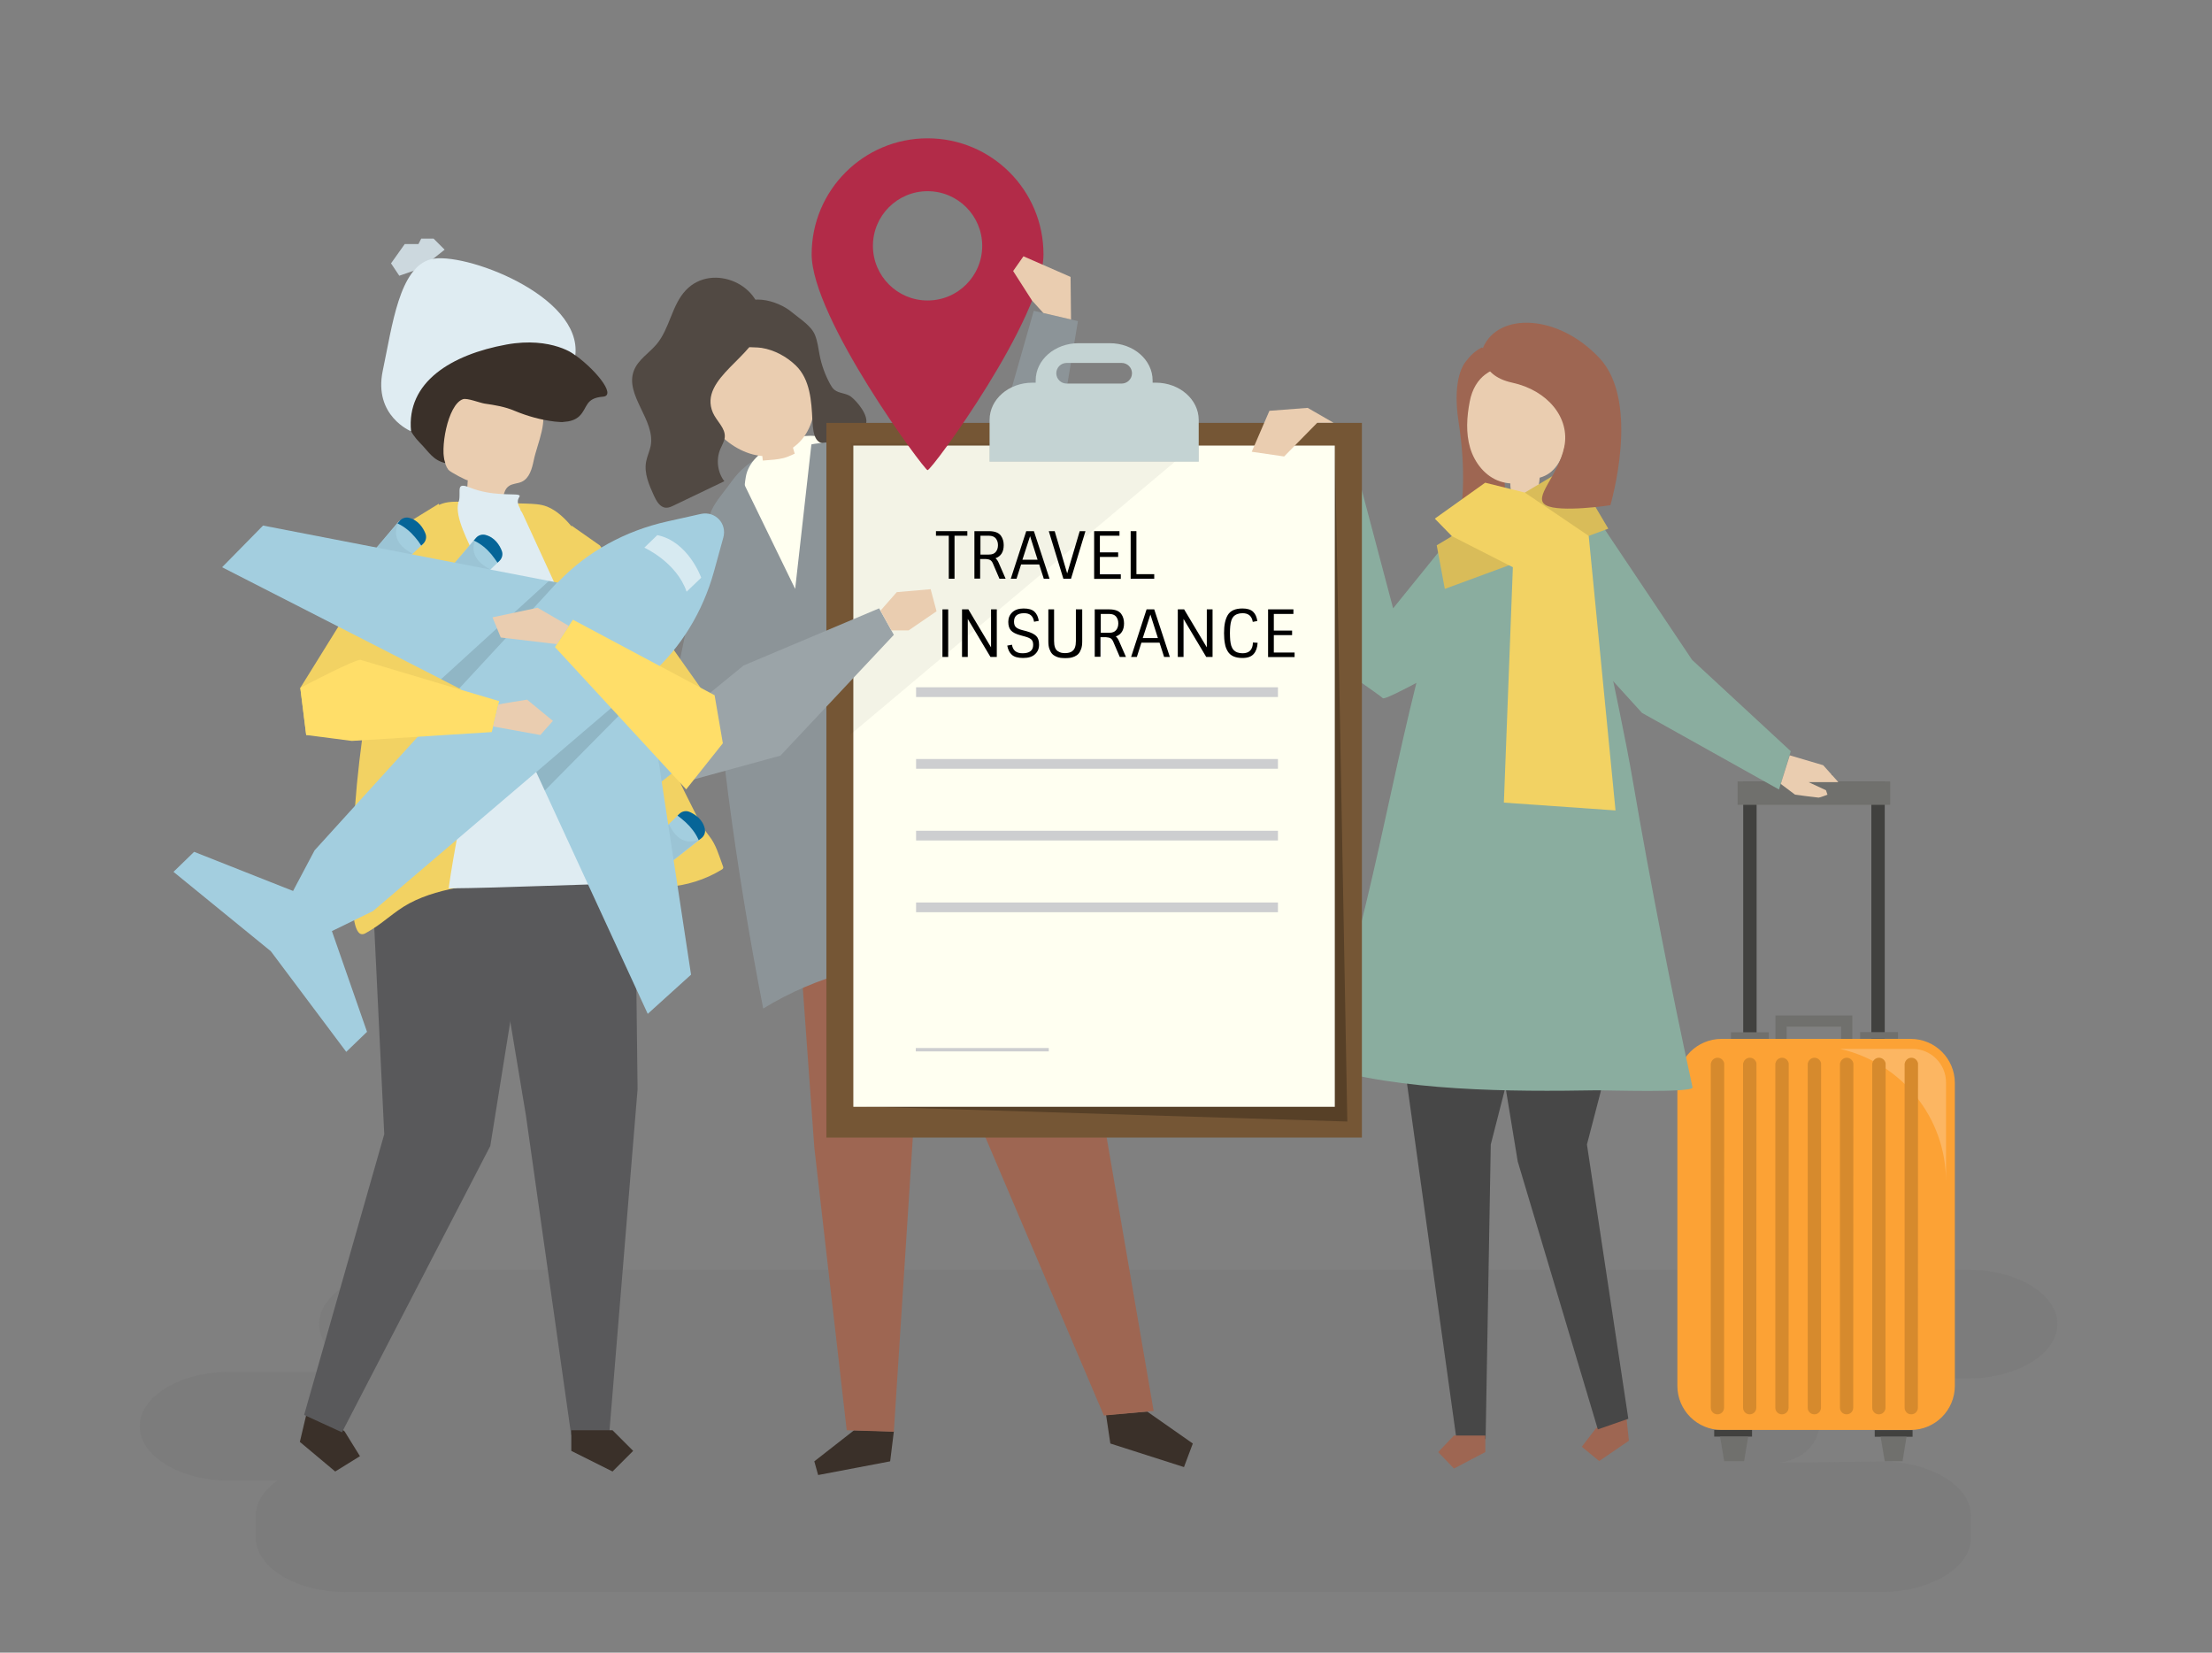 <?xml version="1.0" encoding="utf-8"?>
<!-- Generator: Adobe Illustrator 24.1.1, SVG Export Plug-In . SVG Version: 6.00 Build 0)  -->
<svg version="1.1" id="Layer_1" xmlns="http://www.w3.org/2000/svg" xmlns:xlink="http://www.w3.org/1999/xlink" x="0px" y="0px"
	 viewBox="0 0 1501.9 1122" style="enable-background:new 0 0 1501.9 1122;" xml:space="preserve">
<rect x="0" y="0" width="1501.9" height="1122" fill="#808080" stroke="none"/>
<style type="text/css">
	.st0{display:none;}
	.st1{display:inline;}
	.st2{fill:#FFFFFF;}
	.st3{opacity:0.12;fill:#606060;enable-background:new    ;}
	.st4{fill:#41413F;}
	.st5{fill:#FCA235;}
	.st6{fill:#70706D;}
	.st7{fill:#FCB662;}
	.st8{fill:#D68A2D;}
	.st9{fill:#8AAD9F;}
	.st10{fill:#EACDB0;}
	.st11{fill:#3A3029;}
	.st12{fill:#9E6652;}
	.st13{fill:#8C9498;}
	.st14{fill:#FFFFF0;}
	.st15{fill:#514943;}
	.st16{fill:#474747;}
	.st17{fill:#D9BC59;}
	.st18{fill:#F2D263;}
	.st19{fill:#755635;}
	.st20{opacity:0.26;}
	.st21{fill:#FFFFF1;}
	.st22{fill:#CDCED0;}
	.st23{opacity:5.000000e-02;}
	.st24{opacity:0.12;}
	.st25{fill:#C4D3D3;}
	.st26{fill:#B22B48;}
	.st27{fill:#9BA4A8;}
	.st28{fill:none;}
	.st29{fill:#59595B;}
	.st30{fill:#DFECF2;}
	.st31{fill:#A3CEDF;}
	.st32{fill:#066598;}
	.st33{opacity:0.57;}
	.st34{fill:#FFDE69;}
	.st35{fill:#CCD8DE;}
</style>
<g id="background" class="st0">
	<g class="st1">
		<rect x="-0.1" class="st2" width="1502" height="1122"/>
	</g>
</g>
<g id="shadow">
	<path class="st3" d="M1336,862H277.6c-33.5,0-60.9,16.6-60.9,36.9l0,0c0,14,13.1,26.3,32.3,32.5h-93.2c-33.5,0-60.9,16.6-60.9,36.9
		l0,0c0,20.3,27.4,36.9,60.9,36.9h32.5c-9.1,6.4-14.6,14.8-14.6,23.9v14.8c0,20.3,27.4,36.9,60.9,36.9h1042.7
		c33.5,0,60.9-16.6,60.9-36.9v-14.8c0-20.3-27.4-36.9-60.9-36.9l-70.9,0.8c5.4,0,14.2-2.6,20.1-7.8c10.3-9.1,10.8-22.9,5.7-34.4
		c-3.3-7.4-8.5-13.3-21.5-15.5l125.3,0.5c33.5,0,60.9-16.6,60.9-36.9l0,0C1396.9,878.6,1369.5,862,1336,862z"/>
</g>
<g id="object">
	<g>
		<g>
			<g>
				<polygon class="st4" points="1279.7,724.2 1270.6,724.2 1270.6,539.6 1192.7,539.6 1192.7,724.2 1183.6,724.2 1183.6,530.5 
					1279.7,530.5 				"/>
			</g>
			<g>
				<path class="st5" d="M1297.3,970.8h-128.4c-16.6,0-30-13.4-30-30V735.3c0-16.6,13.4-30,30-30h128.4c16.6,0,30,13.4,30,30v205.5
					C1327.3,957.4,1313.9,970.8,1297.3,970.8z"/>
			</g>
			<g>
				<rect x="1163.9" y="970.8" class="st4" width="25.7" height="4.5"/>
			</g>
			<g>
				<rect x="1175.3" y="700.8" class="st6" width="25.7" height="4.5"/>
			</g>
			<g>
				<rect x="1218.4" y="526" class="st4" width="25.7" height="4.5"/>
			</g>
			<g>
				<g>
					<polygon class="st6" points="1167.9,975.4 1170.7,992 1176.8,992 1184.2,992 1187,975.4 					"/>
				</g>
			</g>
			<g>
				<rect x="1272.9" y="970.9" class="st4" width="25.7" height="4.5"/>
			</g>
			<g>
				<rect x="1263" y="700.7" class="st6" width="25.7" height="4.5"/>
			</g>
			<g>
				<g>
					<polygon class="st6" points="1294.5,975.4 1291.8,992 1285.7,992 1279.7,992 1276.9,975.4 					"/>
				</g>
			</g>
			<g>
				<rect x="1179.8" y="530.5" class="st6" width="103.6" height="15.9"/>
			</g>
			<g>
				<g>
					<polygon class="st6" points="1205.5,689.4 1205.5,705.3 1213.1,705.3 1213.1,697 1250.1,697 1250.1,705.3 1257.7,705.3 
						1257.7,689.4 					"/>
				</g>
			</g>
			<g>
				<path class="st7" d="M1298.6,712.1h-49.2c41.1,9.3,71.9,46.1,71.9,90v-67.3C1321.3,722.3,1311.1,712.1,1298.6,712.1z"/>
			</g>
			<g>
				<path class="st8" d="M1170.7,721.9c-0.4-2.1-2.2-3.8-4.5-3.8c-2.2,0-4.1,1.6-4.5,3.8h-0.1v233.8c0,2.5,2,4.5,4.5,4.5
					s4.5-2,4.5-4.5L1170.7,721.9L1170.7,721.9z"/>
			</g>
			<g>
				<path class="st8" d="M1192.6,721.9c-0.4-2.1-2.2-3.8-4.5-3.8c-2.2,0-4.1,1.6-4.5,3.8h-0.1v233.8c0,2.5,2,4.5,4.5,4.5
					s4.5-2,4.5-4.5L1192.6,721.9L1192.6,721.9z"/>
			</g>
			<g>
				<path class="st8" d="M1214.5,721.9c-0.4-2.1-2.2-3.8-4.5-3.8s-4.1,1.6-4.5,3.8h-0.1v233.8c0,2.5,2,4.5,4.5,4.5s4.5-2,4.5-4.5
					L1214.5,721.9L1214.5,721.9z"/>
			</g>
			<g>
				<path class="st8" d="M1236.5,721.9c-0.4-2.1-2.2-3.8-4.5-3.8c-2.2,0-4.1,1.6-4.5,3.8h-0.1v233.8c0,2.5,2,4.5,4.5,4.5
					s4.5-2,4.5-4.5L1236.5,721.9L1236.5,721.9z"/>
			</g>
			<g>
				<path class="st8" d="M1258.4,721.9c-0.4-2.1-2.2-3.8-4.5-3.8c-2.2,0-4.1,1.6-4.5,3.8h-0.1v233.8c0,2.5,2,4.5,4.5,4.5
					s4.5-2,4.5-4.5L1258.4,721.9L1258.4,721.9z"/>
			</g>
			<g>
				<path class="st8" d="M1280.3,721.9c-0.4-2.1-2.2-3.8-4.5-3.8c-2.2,0-4.1,1.6-4.5,3.8h-0.1v233.8c0,2.5,2,4.5,4.5,4.5
					s4.5-2,4.5-4.5L1280.3,721.9L1280.3,721.9z"/>
			</g>
			<g>
				<path class="st8" d="M1302.3,721.9c-0.4-2.1-2.2-3.8-4.5-3.8c-2.2,0-4.1,1.6-4.5,3.8h-0.1v233.8c0,2.5,2,4.5,4.5,4.5
					s4.5-2,4.5-4.5L1302.3,721.9L1302.3,721.9z"/>
			</g>
		</g>
		<g>
			<polygon class="st9" points="1073.9,336 1148.9,448 1215.9,510 1207.9,536 1114.9,484 1064.9,429 1054.9,341 			"/>
		</g>
		<g>
			<path class="st10" d="M1215.2,512.8l22.7,6.7l10.3,11.5H1228l11.8,5.5l1,3c0,0-5,2-6,2s-16-2-16-2l-9.7-7.3L1215.2,512.8z"/>
		</g>
		<g>
			<g>
				<polygon class="st11" points="579.9,971 552.9,992.1 555.5,1001.4 604.4,992.1 606.9,971.8 				"/>
			</g>
			<g>
				<polygon class="st11" points="778.9,958.3 809.9,980 803.9,996 753.9,980 751,960.6 				"/>
			</g>
			<g>
				<polygon class="st12" points="540.9,613 552.9,779 574.9,971 606.9,972 622.9,724 636.9,596 				"/>
			</g>
			<g>
				<polygon class="st12" points="597.1,585 649.9,727.1 749.5,961 783.3,957.9 739.1,700.7 698.6,558.2 				"/>
			</g>
			<g>
				<path class="st13" d="M568,296.8c0.4,0,0.9,0,1.3,0.1c20.9,1,46.2,28.5,60.9,44.7c37.9,41.8,64.3,89.7,84.1,143.3
					c10.7,28.8,20.1,58.2,28.9,87.6c2.4,8.1,19.5,82.6,23.7,83.2c-42.6-5.4-85.4-9.7-127.8-6.7s-84.5,13.3-120.9,35.7
					c-18.6-95.6-32.4-194.6-36.9-291.5c-0.5-11.6-2.3-23.5-1.2-35.1c1.3-13.3,7.8-19.2,15.2-29.3c2.5-3.4,5.1-6.9,8.2-9.8
					C520,303.9,546.1,296.1,568,296.8z"/>
			</g>
			<g>
				<path class="st14" d="M527.5,634.3c51.3-8.8,134.4-30.3,185.7-39.1c-26.8-89.1-69.6-188.1-119.3-266.3
					c-9-14.2-20.3-29-36.5-32.4c-17.3-3.6-47.7,7.8-51,27.2c-4.9,28.3,5.3,67.4,8.4,96.1C521.9,484.6,515.1,570.3,527.5,634.3z"/>
			</g>
			<g>
				<g>
					<path class="st10" d="M541.6,236.2c-20.2-35.2-65-12.3-67.9,22.9c-1.9,23.2,20.6,48.7,43.9,50.5c0.5,5.6,1.2,11.1,2.1,16.6
						c5.9-1.6,11.8-3.2,17.7-4.8c1.8-0.5,3.9-1.2,4.5-3c0.4-1.1,0-2.3-0.3-3.4c-1.1-3.7-2.1-7.4-3.2-11.1c0.4-0.3,0.8-0.6,1.2-0.9
						c9.7-7.4,14.1-20.3,13.6-32.5C552.6,258.3,547.7,246.8,541.6,236.2z"/>
				</g>
				<g>
					<g>
						<g>
							<path class="st15" d="M540.3,248.1c9.8,9.4,10.7,24.4,11.3,37.3c0.6,11.4,2.3,18.3,14.4,15c6.8-1.8,19-4.9,21.9-12.4
								c2.2-5.7-5.8-15.4-10.1-18.7c-3.3-2.5-8.1-2.1-11.3-4.7c-1.3-1.1-2.2-2.6-3-4.1c-3.3-6.1-5.7-12.7-7-19.5
								c-0.9-4.6-1.4-9.4-3.2-13.7c-2.6-6.3-10.6-11.1-15.7-15.4c-9.6-8.1-31.3-14.3-39.2,0.2c-1.8,3.3-1.8,7.2-1.5,11
								c0.2,2.2,0.4,4.5,1.4,6.5c4.1,7.9,12,5.5,18.9,6.6C525.8,237.6,534.1,242.1,540.3,248.1z"/>
						</g>
						<g>
							<path class="st15" d="M484,280.1c2.5,5.8,8.7,10.5,8.1,16.8c-0.3,2.8-1.9,5.3-3,7.9c-3,7.1-2,15.8,2.7,21.9
								c-11.4,5.5-22.8,10.9-34.2,16.4c-1.7,0.8-3.5,1.7-5.4,1.6c-4.1-0.2-6.5-4.5-8.2-8.2c-3.3-7.3-6.8-15.2-5.3-23.1
								c0.7-3.7,2.4-7.1,3.1-10.7c3.3-17.6-17.8-34.4-11.4-51.1c2.9-7.5,10.4-11.9,15.5-18c8.9-10.7,10.2-26.5,19.8-36.6
								c18.1-19.1,53.6-3.5,50.9,23.1C514.3,241.6,474,256.6,484,280.1z"/>
						</g>
					</g>
				</g>
			</g>
			<g>
				<path class="st13" d="M743.7,649.6c0,0-86.4-311.4-175.8-349.6v-0.1l0,0c-0.1-0.1-0.3-0.1-0.4-0.2c0,0-16.8,1.6-16.6,2.1l-11,98
					l-37-76l2,183l18.6,174.4l48.4-35.4l80-0.2l0,0L743.7,649.6z"/>
			</g>
			<g>
				<polygon class="st13" points="482.3,348.6 451.9,495 467.9,530 512.9,515 512.9,377 				"/>
			</g>
			<g>
				<path class="st14" d="M516.9,330c-2,0.1-6-14-4-16s11-1,19-3s13-8,14,0S549.9,329,516.9,330z"/>
			</g>
			<g>
				<polygon class="st13" points="574.9,298 673.9,309 701.9,211 731.9,218 709.9,349 637,360.5 				"/>
			</g>
		</g>
		<g>
			<g>
				<g>
					<path class="st12" d="M996.2,244.5c0,0-11,9-5.8,42.3s2.1,55.1,2.1,55.1s11.4,5.2,19.8,0c8.3-5.2,11.4-6.2,8.3-19.8
						s-9.4-78-9.4-78L996.2,244.5z"/>
				</g>
				<g>
					<g>
						<polygon class="st12" points="1104.8,967 1106,978.1 1085.8,991.9 1074,982.2 1083.6,969.7 1103.7,955.9 						"/>
					</g>
					<g>
						<polygon class="st16" points="1104.3,627.3 1107.7,661 1077.5,777 1105.6,963.2 1084.9,970.4 1030.5,788.5 1021.8,735.6 
							1022.1,623.6 						"/>
					</g>
				</g>
				<g>
					<g>
						<polygon class="st16" points="945.5,664.9 988.9,977 1008.7,977 1012.2,777 1048.2,636.5 						"/>
					</g>
					<g>
						<polygon class="st12" points="1008.5,974.6 1008.5,985.8 987.2,997 976.5,985.8 987.2,974.6 						"/>
					</g>
				</g>
				<g>
					<path class="st9" d="M999.1,347.5c0.4-0.7,0.8-1.4,1.3-2c15.5-23.5,50.6-8.7,73.6-8.7c6.3,66.4,23.7,129.6,34.9,194.7
						c11.9,69.2,25.4,138.1,40.3,206.7c0.8,3.9-59.3,1.9-64.9,2c-57.8,1-133.5,0.8-189.3-16.7c35.6-95.7,48.6-198.7,76.6-297
						c6.2-21.7,12.9-43,20.8-63.9C994.3,357.5,996.3,352.2,999.1,347.5z"/>
				</g>
				<g>
					<path class="st12" d="M1023.6,255.7c-12.6,3.5-22.6,15.2-24,28.2c-6.9-6.4-10.4-16.3-9.2-25.7c1.3-9.4,7.3-18,15.7-22.3
						c7.8,4.2,13.9,11.5,16.5,20L1023.6,255.7z"/>
				</g>
				<g>
					<path class="st10" d="M997.9,272.7c6.5-34.5,49.6-28.5,61.9-0.6c7,15.9,5.4,47-14.4,52.2c-0.3,3.1-0.7,8.8-3,10.8
						c-2.5,2.2-10.5,0.1-13.6-0.6c-0.9-0.2-1.8-0.4-2.4-1.1c-0.8-0.8-0.9-2.9-0.9-5.2c-2.3-0.2-4.6-0.6-7-1.4
						c-10-3.3-17.3-12.6-20.3-22.7C995.2,293.9,995.9,283.1,997.9,272.7z"/>
				</g>
			</g>
			<g>
				<path class="st9" d="M1007.2,338.2l-6.3,6.8l-55,68l-31-117l-30,13l23,143c0,0,29,20,31,22s53-27,53-27L1007.2,338.2z"/>
			</g>
			<g>
				<g>
					<polygon class="st17" points="1066.5,315.8 1092,358.9 981,399.8 975.5,370.2 					"/>
				</g>
				<g>
					<polygon class="st18" points="1008.4,327.7 1035.3,334.4 1078.7,363.8 1096.9,550.2 1021.1,544.9 1027.2,385.1 985.8,364 
						974.2,352.1 					"/>
				</g>
			</g>
			<g>
				<path class="st12" d="M1007,235.9c0,0-4.2,18.7,19.8,23.9c24,5.2,39.4,23.9,35.3,43.7c-4.1,19.8-21.8,34.3-12.4,39.5
					s43.7,0,43.7,0s20.8-69.7-7.3-99.8C1057.9,213,1017.4,211.9,1007,235.9z"/>
			</g>
		</g>
		<g>
			<g>
				<rect x="561.1" y="287.1" class="st19" width="363.6" height="485.2"/>
			</g>
			<g class="st20">
				<polygon points="588.2,751.4 593.7,751.4 914.8,761.4 906.4,302.5 891.4,306.8 				"/>
			</g>
			<g>
				<rect x="579.4" y="302.5" class="st21" width="326.9" height="448.9"/>
			</g>
			<g>
				<g>
					<rect x="622" y="466.6" class="st22" width="245.7" height="6.6"/>
				</g>
				<g>
					<rect x="622" y="515.3" class="st22" width="245.7" height="6.6"/>
				</g>
				<g>
					<rect x="622" y="564" class="st22" width="245.7" height="6.6"/>
				</g>
				<g>
					<rect x="622" y="612.7" class="st22" width="245.7" height="6.6"/>
				</g>
			</g>
			<g>
				<rect x="621.8" y="711.5" class="st22" width="90.3" height="2.3"/>
			</g>
			<g class="st0">
				<g class="st1">
					<path class="st22" d="M839.1,670.1c-4.4-1.6-9.2-1.2-13.2,0.9c-0.6-0.3-1.2-0.6-1.9-0.9c-6.5-2.4-14.1-0.3-18.5,5.1
						c-4.3,5.3-4.8,12.9-1.4,18.7c3.5,5.9,10.5,9,17.3,7.8c1.6-0.3,3.1-0.8,4.5-1.6c3.2,1.6,6.9,2.2,10.6,1.6
						c7.8-1.4,13.2-8.4,13.3-16.1C849.7,678.7,845.6,672.5,839.1,670.1z M823,698.5c-5.4,1.9-11.5,0.3-15.2-4.1
						c-3.8-4.4-4.3-10.9-1.3-15.9c2.9-5,8.9-7.6,14.5-6.5c0.8,0.2,1.5,0.4,2.2,0.6c-0.9,0.7-1.8,1.6-2.6,2.5
						c-4.3,5.3-4.8,12.9-1.4,18.7c1,1.8,2.4,3.3,4,4.5C823.2,698.4,823.1,698.4,823,698.5z M832.1,685.5c-0.1,4.7-2.4,9-6.2,11.5
						c-1.1-0.7-2.1-1.6-3-2.6c-3.8-4.4-4.3-10.9-1.3-15.9c1.1-1.8,2.6-3.3,4.3-4.5C829.6,676.5,832,680.8,832.1,685.5z M838.1,698.5
						c-3.1,1.1-6.6,1-9.6-0.1c3.8-3.1,6.1-7.8,6.2-12.8c-0.1-5.1-2.4-9.8-6.2-12.8c2.4-0.9,5-1.2,7.6-0.7c6.5,1.3,11,7,11.1,13.5
						C847.1,691.3,843.6,696.5,838.1,698.5z"/>
				</g>
			</g>
			<g class="st23">
				<polygon points="577.7,300.8 812.8,300.8 577.3,498.8 				"/>
			</g>
			<g>
				<g class="st24">
					<rect x="671.9" y="300.1" width="142" height="13.3"/>
				</g>
				<g>
					<g>
						<path class="st25" d="M784.8,259.8h-2.2v-1.5c0-14-13-25.3-29.1-25.3h-21.2c-16.1,0-29.1,11.3-29.1,25.3v1.5H701
							c-16.1,0-29.1,11.3-29.1,25.3v28.3h142v-28.3C813.9,271.2,800.9,259.8,784.8,259.8z M761.6,260.4h-37.4c-3.8,0-7-3.1-7-7
							c0-3.8,3.1-7,7-7h37.4c3.8,0,7,3.1,7,7S765.4,260.4,761.6,260.4z"/>
					</g>
				</g>
			</g>
			<g>
				<g>
					<path d="M635.5,363.7v-3.1h21.3v3.1h-8.7v29.2h-3.9v-29.2H635.5z"/>
				</g>
				<g>
					<path d="M661.8,360.6h9.8c1.9,0,3.6,0.3,4.9,0.8s2.4,1.3,3.1,2.3c1.3,1.8,1.9,4,1.9,6.4c0,4.6-1.9,7.6-5.6,8.9
						c0.8,0.6,1.5,1.6,2.1,2.9l4.8,11h-4.2l-4.5-10.5c-0.5-1.1-1.1-1.8-1.8-2.2s-1.7-0.6-3-0.7h-3.8v13.3h-3.9v-32.2H661.8z
						 M665.7,376.5h5.7c2.2,0,3.7-0.6,4.7-1.8c1-1.2,1.5-2.7,1.5-4.6s-0.5-3.3-1.5-4.6c-1-1.2-2.6-1.8-4.7-1.8h-5.7V376.5z"/>
				</g>
				<g>
					<path d="M696.8,360.6h5.2l10.6,32.3h-3.9l-3.1-9.7h-12.3l-3.1,9.7h-3.9L696.8,360.6z M699.4,364l-5.2,16h10.3L699.4,364z"/>
				</g>
				<g>
					<path d="M727.2,392.9H722l-9.9-32.3h4l8.5,28.7l8.5-28.7h3.9L727.2,392.9z"/>
				</g>
				<g>
					<path d="M742.9,360.6h17.2v3.1h-13.3V375h12.4v3.1h-12.4v11.8H761v3.1h-18.1V360.6z"/>
				</g>
				<g>
					<path d="M767.7,392.9v-32.3h3.9v29.2h12.1v3.1L767.7,392.9L767.7,392.9z"/>
				</g>
				<g>
					<path d="M639.9,413.7h3.9V446h-3.9V413.7z"/>
				</g>
				<g>
					<path d="M672.9,413.7h3.9V446h-4.3l-15.4-25.8V446h-3.9v-32.3h4.3l15.4,25.8V413.7z"/>
				</g>
				<g>
					<path d="M703.6,431.8c1.3,1.3,1.9,3.2,1.9,5.9s-0.9,4.8-2.8,6.5c-1.8,1.7-4.5,2.5-8,2.5s-6.1-0.7-7.7-2.2
						c-1.6-1.4-2.6-3.5-3.1-6.2l3.2-0.6c0.6,3.9,3,5.8,7.2,5.8c4.8,0,7.2-1.9,7.2-5.7c0-1.7-0.4-2.9-1.3-3.7s-2.4-1.5-4.4-2
						l-2.9-0.8c-3-0.8-5.2-1.9-6.4-3.2s-1.9-3.2-1.9-5.9c0-2.6,0.9-4.8,2.7-6.5s4.3-2.6,7.7-2.6s5.8,0.7,7.4,2.2
						c1.5,1.4,2.5,3.5,2.9,6.2l-3.2,0.6c-0.6-3.9-2.8-5.8-6.7-5.8c-4.6,0-6.9,1.9-6.9,5.7c0,1.7,0.4,2.9,1.2,3.7
						c0.8,0.8,2.2,1.5,4.1,2l3.1,0.8C700.1,429.4,702.3,430.5,703.6,431.8z"/>
				</g>
				<g>
					<path d="M730.9,413.7h3.9v21.7c0,2-0.2,3.7-0.7,5.1s-1.1,2.5-1.8,3.3s-1.6,1.4-2.7,1.9c-1.1,0.5-2.1,0.7-3,0.9
						c-0.9,0.1-2,0.2-3.3,0.2s-2.3-0.1-3.3-0.2c-0.9-0.1-1.9-0.4-3-0.9s-2-1.1-2.7-1.9s-1.3-1.9-1.8-3.3s-0.7-3.1-0.7-5.1v-21.7h3.9
						v21.5c0,3.4,0.8,5.7,2.4,6.8c0.8,0.5,1.6,0.9,2.3,1.1c0.8,0.2,1.7,0.3,2.7,0.3s2-0.1,2.7-0.3c0.8-0.2,1.6-0.5,2.3-1.1
						c1.6-1.1,2.4-3.4,2.4-6.8v-21.5H730.9z"/>
				</g>
				<g>
					<path d="M743.5,413.7h9.8c1.9,0,3.6,0.3,4.9,0.8s2.4,1.3,3.1,2.3c1.3,1.8,1.9,4,1.9,6.4c0,4.6-1.9,7.6-5.6,8.9
						c0.8,0.6,1.5,1.6,2.1,2.9l4.8,11h-4.2l-4.5-10.5c-0.5-1.1-1.1-1.8-1.8-2.2s-1.7-0.6-3-0.7h-3.8v13.3h-3.9v-32.2H743.5z
						 M747.4,429.6h5.7c2.2,0,3.7-0.6,4.7-1.8c1-1.2,1.5-2.7,1.5-4.6s-0.5-3.3-1.5-4.6c-1-1.2-2.6-1.8-4.7-1.8h-5.7V429.6z"/>
				</g>
				<g>
					<path d="M778.5,413.7h5.2l10.6,32.3h-3.9l-3.1-9.7H775l-3.1,9.7H768L778.5,413.7z M781.1,417.2l-5.2,16h10.3L781.1,417.2z"/>
				</g>
				<g>
					<path d="M819.4,413.7h3.9V446H819l-15.4-25.8V446h-3.9v-32.3h4.3l15.4,25.8L819.4,413.7L819.4,413.7z"/>
				</g>
				<g>
					<path d="M843.7,416.3c-2.7,0-4.8,0.8-6.2,2.3c-1.2,1.3-1.9,3.5-2.2,6.6c-0.1,1.3-0.2,2.8-0.2,4.7s0.1,3.4,0.2,4.8
						c0.1,1.3,0.4,2.6,0.7,3.7c0.4,1.2,0.9,2.1,1.5,2.8c1.4,1.5,3.4,2.3,6.2,2.3c4.5,0,6.9-2.4,7-7.3l3.2,0.2
						c-0.2,3.3-1.1,5.8-2.7,7.6c-1.6,1.8-4.1,2.7-7.6,2.7c-4.9,0-8.2-1.5-10-4.5c-0.9-1.5-1.6-3.2-1.9-5.2c-0.4-2-0.6-4.3-0.6-7.1
						c0-2.8,0.2-5.2,0.6-7.1c0.4-1.9,1-3.7,1.9-5.2c1.8-3,5.1-4.5,10-4.5c3.2,0,5.6,0.7,7.2,2.2c1.6,1.5,2.5,3.6,2.9,6.3l-3.1,0.6
						C850,418.3,847.7,416.3,843.7,416.3z"/>
				</g>
				<g>
					<path d="M861,413.7h17.2v3.1h-13.3v11.3h12.4v3.1h-12.4V443H879v3.1h-18V413.7z"/>
				</g>
			</g>
		</g>
		<g>
			<polygon class="st10" points="905.4,287 887.9,276.9 861.9,278.9 849.9,306.7 871.9,309.9 894.4,287 			"/>
		</g>
		<g>
			<path class="st26" d="M551.1,172.6c0,43.4,76.5,146.6,78.7,146.6c2.9,0,78.7-103.2,78.7-146.6s-35.2-78.7-78.7-78.7
				C586.3,93.9,551.1,129.2,551.1,172.6z M592.7,166.9c0-20.5,16.6-37.1,37.1-37.1s37.1,16.6,37.1,37.1S650.3,204,629.8,204
				S592.7,187.4,592.7,166.9z"/>
		</g>
		<g>
			<g>
				<polygon class="st27" points="451.9,495 504.9,451.8 596.9,413 606.9,431 529.9,513 467.9,530 				"/>
			</g>
			<g>
				<polygon class="st10" points="597.8,414.6 608.9,402 631.9,400 635.9,415 616.9,428 605.3,428 				"/>
			</g>
		</g>
		<g>
			<g>
				<polygon class="st18" points="297.9,342 271.4,358.3 203.9,467 207.9,499 259.9,489 305.9,375 				"/>
			</g>
			<g>
				<polygon class="st18" points="387.9,356.7 407.3,370.3 484.9,480 475.9,519 427.7,521.9 				"/>
			</g>
			<g>
				<g>
					<path class="st10" d="M339.9,345c-7.5-0.3-15-0.7-22.5-1c-0.4-6-0.3-12,0.2-18c-0.1,0.7-12.1-5.6-13.2-7.1
						c-3.1-4.1-3.4-11.1-4.7-16c-2.7-10.5-5.3-22.3,0.3-31.6c5.7-9.6,18.2-12.9,29.4-13.2c14.1-0.4,29.8,3.7,37.1,15.8
						c6.5,10.9-1.7,27-4.1,38.6c-1.2,5.7-2.9,12.2-8.2,14.6c-2.8,1.3-6.2,1.1-8.7,2.9C341,333.2,342,340,339.9,345z"/>
				</g>
				<g>
					<g>
						<path class="st28" d="M357.1,207.7L357.1,207.7L357.1,207.7z"/>
					</g>
					<g>
						<path class="st11" d="M350.6,206.9c-1.2,0.1-2.3,0.2-3.4,0.5l9.9,0.3C354.9,207.2,352.8,206.8,350.6,206.9z"/>
					</g>
					<g>
						<path class="st11" d="M387.7,239.1l-6.4-10.8l-24.2-20.6l0,0l-9.9-0.3c-8.2,2-15.1,9.2-23.6,10.6c-13.4,2.1-25.8-4-33.9,11.8
							c-1.5,2.9-1.9,6.2-3.2,9.2c-1.7,3.9-4.8,6.9-7.2,10.4c-10.6,15.2-7.2,38.2,5.7,51.1c6.2,6.2,8.8,11.9,17.4,13.9
							c-3.9-8,1.3-39.9,12-43.4c2.9-0.9,11.4,2.5,14.6,3c7,1,13.8,2.1,20.4,4.9c8.6,3.6,17.9,6.2,27.2,7.3l0,0
							c0.2,0,1.1,0.1,2.4,0.2c0.5,0,0.9,0.1,1.4,0.1c0.8,0.1,1.8,0.1,2.6-0.1c3.4-0.2,7.6-1.1,10.5-4c5.6-5.6,3.7-12.1,15.9-13.1
							C419.2,268.6,403.2,249.3,387.7,239.1z"/>
					</g>
				</g>
			</g>
			<g>
				<g>
					<polygon class="st11" points="206.8,965.3 203.6,978.9 227.6,999 244.4,988.6 234,971.8 210.1,951.7 					"/>
				</g>
				<g>
					<polygon class="st29" points="261.8,544.7 252,586 260.9,770 206.5,960.6 232.2,972.4 332.9,778 369.2,552 					"/>
				</g>
			</g>
			<g>
				<g>
					<polygon class="st29" points="430.8,561.1 432.9,739.5 413.6,974.1 387.8,974.1 357.1,757.3 321.7,545 					"/>
				</g>
				<g>
					<polygon class="st11" points="387.9,971 387.9,985 415.9,999 429.9,985 415.9,971 					"/>
				</g>
			</g>
			<g>
				<path class="st18" d="M239.1,595.2c-0.4,16.3,0.2,38.2,6.4,39c1.2,0.2,2.3-0.4,3.3-1c10.8-5.9,18.5-14.2,29.1-19.9
					c11.2-6,24-9.2,36.5-11.4c18.7-3.4,37.9-5.5,57-5.9c15-0.3,30.1,1,45,2.3c12.4,1,24,4.7,36.7,3.8c13-0.9,25.8-4.9,36.9-11.7
					c0.4-0.2,0.8-0.5,1-1s0-1-0.2-1.5c-2.7-7.3-4.6-14.5-9.4-20.5c-5.4-6.7-9.2-15.3-13.1-22.9c-8.1-15.9-15.7-32.7-21.4-49.6
					c-8.6-23.1-18.3-45.6-26.6-68.7c-5.7-16.1-11-32.4-18.7-47.6c-6.1-11.9-16.9-29.3-30-34.6c-4.4-1.8-9.3-1.9-14.1-2.1
					c-14.5-0.4-28.9-0.8-43.4-1.2c-5.3-0.2-10.8-0.3-15.6,1.9c-7.2,3.3-11.3,10.8-14.8,17.9c-16,31.6-26.1,65.8-31.8,100.9
					c-3,18.4-5.7,36.8-7.9,55.3c-2.4,20.6-4,41.3-4.4,62.1C239.6,581,239.3,587.5,239.1,595.2z"/>
			</g>
			<g>
				<path class="st30" d="M304.6,603.1c38.8-0.3,88-2.9,126.8-3.3c-1.4-18.6-5.2-44.2-6.6-62.8c-0.9-11.9-1.8-23.8-4.3-35.5
					c-4.1-18.8-12.2-36.6-20.3-54.1c-14.9-32.4-29.8-64.9-44.7-97.3c-0.6-1.3-1.2-2.6-2.1-3.7c0-0.4-0.1-0.9-0.4-1.4c-4-7,2-8-1-9
					s-18,1-33-5c-7.7-3.1-7,0-7,5s-1,5-1,5l0.2,0.1c-2.7,10.2,7.5,27.8,11.3,37.2c5.5,13.7,12.2,27.4,13.2,42.4
					c0.5,8.2-0.6,16.4-1.8,24.5C326.7,494.7,311.7,553.6,304.6,603.1z"/>
			</g>
			<g>
				<g>
					<g>
						<path class="st31" d="M451.3,500.8l-17.6,17c-2.6,2.5-2.9,6.5-0.7,9.1l4.5,5.2c2.2,2.6,6.2,2.9,9,0.6l19.6-15.4
							c2-1.6,3.1-4,2.7-6.4c-1.1-6.8-6.5-10.2-10.4-11.7C456.1,498.2,453.3,498.9,451.3,500.8z"/>
					</g>
					<g class="st23">
						<path d="M444.2,508.2l3.1,23.9l20.3-16.1c0,0-12.9,9.3-21.8-9.4L444.2,508.2z"/>
					</g>
					<g>
						<path class="st32" d="M455.9,506.1c3.6,3.3,6.7,7.3,8.7,11.7c0.1,0.2,0.1,0.3,0.2,0.5l1.9-1.4c1.8-1.4,2.8-3.8,2.3-6.1
							c-1.3-6.6-6.6-10-10.4-11.7c-2.3-1-5-0.5-6.8,1.2l-1.4,1.3C452.4,503,454.3,504.6,455.9,506.1z"/>
					</g>
				</g>
				<g>
					<g>
						<path class="st31" d="M460,553.8l-17.6,17c-2.6,2.5-2.9,6.5-0.7,9.1l4.5,5.2c2.2,2.6,6.2,2.9,9,0.6l19.6-15.4
							c2-1.6,3.1-4,2.7-6.4c-1.1-6.8-6.5-10.2-10.4-11.7C464.8,551.3,461.9,551.9,460,553.8z"/>
					</g>
					<g>
						<path class="st32" d="M465.5,558.2c3.6,3.3,6.7,7.3,8.7,11.7c0.1,0.2,0.1,0.3,0.2,0.5l1.9-1.4c1.8-1.4,2.8-3.8,2.3-6.1
							c-1.3-6.6-6.6-10-10.4-11.7c-2.3-1-5-0.5-6.8,1.2l-1.4,1.3C462,555.2,463.9,556.7,465.5,558.2z"/>
					</g>
					<g class="st23">
						<path d="M452.7,561.1l3.1,23.9l20.2-16c0,0-12.9,9.3-21.8-9.4L452.7,561.1z"/>
					</g>
				</g>
				<g>
					<path class="st31" d="M484.8,387.9l6.3-22.9c2.7-9.6-5.5-18.2-15.2-16.1l-22.8,5.1c-28.8,6.4-54.2,20.6-73.3,40.3l-166.2,183
						l-24.8,46.8l16.9,17.6l47.6-23.2l188.8-160.9C462.1,439.8,477.1,415.7,484.8,387.9z"/>
				</g>
				<g>
					<polygon class="st31" points="437.8,455.2 469.2,661.7 439.8,688.3 354,502.3 435.4,451.8 					"/>
				</g>
				<g class="st33">
					<path class="st2" d="M437.5,371.8c0,0,21.8,9.8,28.7,29.9l9.9-9.5c0,0-8.7-24.6-29.8-28.9L437.5,371.8z"/>
				</g>
				<g class="st24">
					<path d="M438.6,460.7c-1.9,1.3-74.5,63.5-74.5,63.5l5.8,12.5l69.6-70.4L438.6,460.7z"/>
				</g>
				<g>
					<g>
						<g>
							<path class="st31" d="M338.7,381.2L321,398.1c-2.6,2.5-6.6,2.6-9.1,0.3l-5-4.7c-2.5-2.3-2.6-6.3-0.3-9.1l16.1-19
								c1.6-1.9,4.1-2.9,6.5-2.4c6.8,1.4,9.9,6.9,11.3,10.8C341.4,376.5,340.6,379.3,338.7,381.2z"/>
						</g>
						<g class="st23">
							<path d="M331,387.9l-23.8-4l16.9-19.6c0,0-9.8,12.5,8.5,22.1L331,387.9z"/>
						</g>
						<g>
							<path class="st32" d="M333.6,376.3c-3.1-3.7-7-7-11.4-9.1c-0.2-0.1-0.3-0.1-0.5-0.2l1.5-1.8c1.5-1.8,3.9-2.6,6.2-2.1
								c6.5,1.6,9.8,7,11.3,10.8c0.9,2.4,0.3,5-1.5,6.8l-1.4,1.3C336.4,380,335,378,333.6,376.3z"/>
						</g>
					</g>
					<g>
						<g>
							<path class="st31" d="M286,370.4l-17.7,16.9c-2.6,2.5-6.6,2.6-9.1,0.3l-5-4.7c-2.5-2.3-2.6-6.3-0.3-9.1l16.1-19
								c1.6-1.9,4.1-2.9,6.5-2.4c6.8,1.4,9.9,6.9,11.3,10.8C288.7,365.7,288,368.5,286,370.4z"/>
						</g>
						<g>
							<path class="st32" d="M281.8,364.7c-3.1-3.7-7-7-11.4-9.1c-0.2-0.1-0.3-0.1-0.5-0.2l1.5-1.8c1.5-1.8,3.9-2.6,6.2-2.1
								c6.5,1.6,9.8,7,11.3,10.8c0.9,2.4,0.3,5-1.5,6.8l-1.4,1.3C284.7,368.3,283.2,366.3,281.8,364.7z"/>
						</g>
						<g class="st23">
							<path d="M278.4,377.3l-23.8-4l16.9-19.6c0,0-9.8,12.5,8.5,22.1L278.4,377.3z"/>
						</g>
					</g>
					<g>
						<polygon class="st31" points="383.6,396.5 178.6,356.8 150.8,385.1 333.2,478.3 387,399.1 						"/>
					</g>
					<g class="st24">
						<path d="M378.2,395.5c-1.4,1.8-66.4,71.9-66.4,71.9l-12.3-6.3l73.2-66.7L378.2,395.5z"/>
					</g>
				</g>
				<g>
					<polygon class="st31" points="249.2,700.5 218.9,613.6 217.5,612.2 131.8,578.3 117.8,591.9 183.9,645.8 235.1,714.1 					"/>
				</g>
			</g>
			<g>
				<polygon class="st34" points="490.8,504.6 485.2,472 389,420.7 376.8,439.3 465.9,535.9 				"/>
			</g>
			<g>
				<polygon class="st10" points="386.2,424.9 365,412.6 334.4,419.1 340,432.8 378.1,437.3 				"/>
			</g>
			<g>
				<path class="st34" d="M203.9,467c0,0,38-20,41-19s94,28,94,28l-5,21l-95,6l-31-4L203.9,467z"/>
			</g>
			<g>
				<path class="st10" d="M338.4,478.3c0.5-0.3,19.5-3.3,19.5-3.3l17.5,14.4l-8.5,9.6l-32.1-5.8L338.4,478.3z"/>
			</g>
			<g>
				<g>
					<polygon class="st35" points="294.1,175.7 301.9,169.5 294.4,162 286,162 284.1,165.7 274.8,165.7 265.5,178.8 271.1,187.2 
						280.9,183.8 					"/>
				</g>
				<g>
					<path class="st30" d="M279.1,292.8c0,0-25.7-10.4-19.2-41.2c6.5-30.8,11.2-70,32.7-75.6s103,24.4,98,65.4
						c0.7-0.2-15.9-13.1-46.7-7.5C306.6,240.7,275.8,259.3,279.1,292.8z"/>
				</g>
			</g>
		</g>
		<g>
			<polygon class="st10" points="727.2,216.9 726.9,188 694.9,174 687.9,184 700.7,204 708.4,212.5 			"/>
		</g>
	</g>
</g>
</svg>
